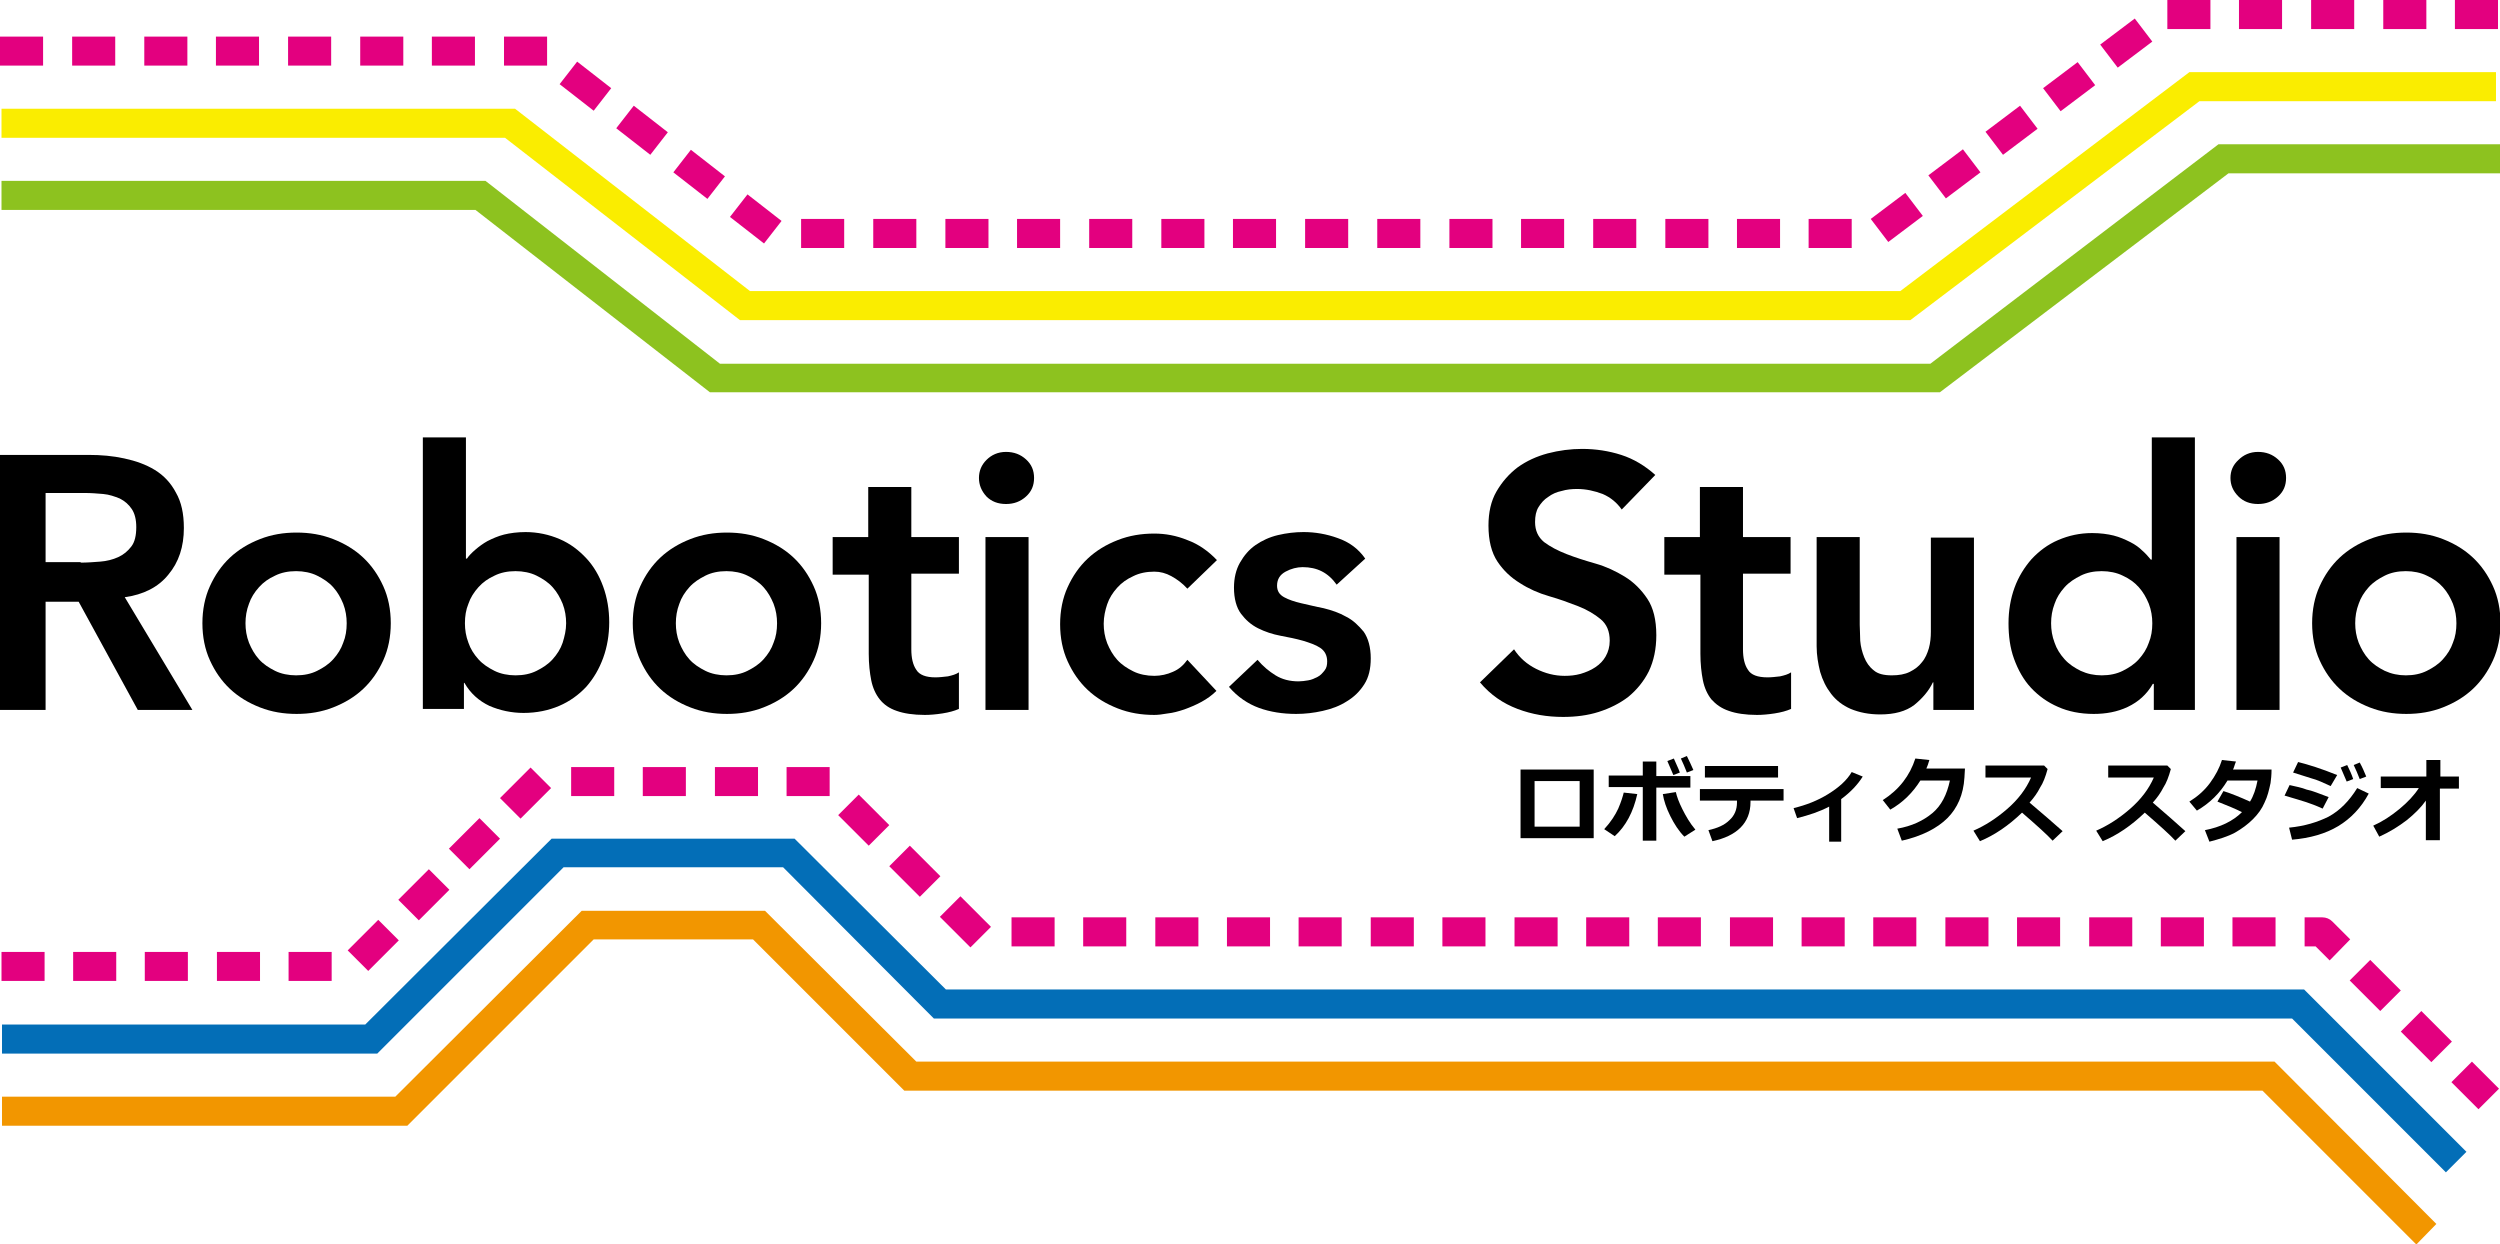 <?xml version="1.0" encoding="utf-8"?>
<!-- Generator: Adobe Illustrator 25.4.1, SVG Export Plug-In . SVG Version: 6.00 Build 0)  -->
<svg version="1.1" id="レイヤー_1" xmlns="http://www.w3.org/2000/svg" xmlns:xlink="http://www.w3.org/1999/xlink" x="0px"
	 y="0px" width="499px" height="248.4px" viewBox="0 0 499 248.4" style="enable-background:new 0 0 499 248.4;"
	 xml:space="preserve">
<style type="text/css">
	.st0{fill:#8DC21F;}
	.st1{fill:#FAED00;}
	.st2{fill:#E3007F;}
	.st3{fill:#036EB7;}
	.st4{fill:#F29600;}
</style>
<g>
	<g>
		<polygon class="st0" points="387.2,78.3 141.7,78.3 94.9,41.9 0.3,41.9 0.3,36.1 96.9,36.1 143.7,72.6 385.3,72.6 442.8,28.8 
			499,28.8 499,34.6 444.8,34.6 		"/>
		<polygon class="st1" points="381.3,63.9 147.7,63.9 100.8,27.5 0.3,27.5 0.3,21.7 102.8,21.7 149.7,58.1 379.3,58.1 437,14.4 
			498.2,14.4 498.2,20.2 439,20.2 		"/>
		<path class="st2" d="M369.7,49.5H361v-5.8h8.6V49.5z M355.3,49.5h-8.6v-5.8h8.6V49.5z M341,49.5h-8.6v-5.8h8.6V49.5z M326.6,49.5
			h-8.6v-5.8h8.6V49.5z M312.2,49.5h-8.6v-5.8h8.6V49.5z M297.9,49.5h-8.6v-5.8h8.6V49.5z M283.5,49.5h-8.6v-5.8h8.6V49.5z
			 M269.1,49.5h-8.6v-5.8h8.6V49.5z M254.7,49.5h-8.6v-5.8h8.6V49.5z M240.4,49.5h-8.6v-5.8h8.6V49.5z M226,49.5h-8.6v-5.8h8.6V49.5
			z M211.6,49.5H203v-5.8h8.6V49.5z M197.3,49.5h-8.6v-5.8h8.6V49.5z M182.9,49.5h-8.6v-5.8h8.6V49.5z M168.5,49.5h-8.6v-5.8h8.6
			V49.5z M152.5,48.6l-6.8-5.3l3.5-4.5l6.8,5.3L152.5,48.6z M376.9,48.3l-3.5-4.6l6.9-5.2l3.5,4.6L376.9,48.3z M141.2,39.7l-6.8-5.3
			l3.5-4.5l6.8,5.3L141.2,39.7z M388.4,39.6l-3.5-4.6l6.9-5.2l3.5,4.6L388.4,39.6z M129.8,30.9l-6.8-5.3l3.5-4.5l6.8,5.3L129.8,30.9
			z M399.8,30.9l-3.5-4.6l6.9-5.2l3.5,4.6L399.8,30.9z M411.3,22.2l-3.5-4.6l6.9-5.2l3.5,4.6L411.3,22.2z M118.5,22.1l-6.8-5.3
			l3.5-4.5l6.8,5.3L118.5,22.1z M422.7,13.5l-3.5-4.6l6.9-5.2l3.5,4.6L422.7,13.5z M109.2,13.1h-8.6V7.3h8.6V13.1z M94.8,13.1h-8.6
			V7.3h8.6V13.1z M80.5,13.1h-8.6V7.3h8.6V13.1z M66.1,13.1h-8.6V7.3h8.6V13.1z M51.7,13.1h-8.6V7.3h8.6V13.1z M37.4,13.1h-8.6V7.3
			h8.6V13.1z M23,13.1h-8.6V7.3H23V13.1z M8.6,13.1H0V7.3h8.6V13.1z M498.6,5.8H490V0h8.6V5.8z M484.3,5.8h-8.6V0h8.6V5.8z
			 M469.9,5.8h-8.6V0h8.6V5.8z M455.5,5.8h-8.6V0h8.6V5.8z M441.2,5.8h-8.6V0h8.6V5.8z"/>
	</g>
	<g>
		<path class="st2" d="M494.7,221.4l-5.4-5.4l4.1-4.1l5.4,5.4L494.7,221.4z M485.3,212l-6.1-6.1l4.1-4.1l6.1,6.1L485.3,212z
			 M475.1,201.8l-6.1-6.1l4.1-4.1l6.1,6.1L475.1,201.8z M66.2,195.8h-8.6v-5.8h8.6V195.8z M51.9,195.8h-8.6v-5.8h8.6V195.8z
			 M37.5,195.8h-8.6v-5.8h8.6V195.8z M23.2,195.8h-8.6v-5.8h8.6V195.8z M8.9,195.8H0.3v-5.8h8.6V195.8z M73.5,193.8l-4.1-4.1
			l6.1-6.1l4.1,4.1L73.5,193.8z M465,191.7l-2.8-2.8H460v-5.8h3.5c0.8,0,1.5,0.3,2,0.8l3.6,3.6L465,191.7z M193.7,189.1l-6.1-6.1
			l4.1-4.1l6.1,6.1L193.7,189.1z M454.2,188.9h-8.6v-5.8h8.6V188.9z M439.9,188.9h-8.6v-5.8h8.6V188.9z M425.6,188.9h-8.6v-5.8h8.6
			V188.9z M411.2,188.9h-8.6v-5.8h8.6V188.9z M396.9,188.9h-8.6v-5.8h8.6V188.9z M382.5,188.9h-8.6v-5.8h8.6V188.9z M368.2,188.9
			h-8.6v-5.8h8.6V188.9z M353.9,188.9h-8.6v-5.8h8.6V188.9z M339.5,188.9h-8.6v-5.8h8.6V188.9z M325.2,188.9h-8.6v-5.8h8.6V188.9z
			 M310.9,188.9h-8.6v-5.8h8.6V188.9z M296.5,188.9h-8.6v-5.8h8.6V188.9z M282.2,188.9h-8.6v-5.8h8.6V188.9z M267.8,188.9h-8.6v-5.8
			h8.6V188.9z M253.5,188.9h-8.6v-5.8h8.6V188.9z M239.2,188.9h-8.6v-5.8h8.6V188.9z M224.8,188.9h-8.6v-5.8h8.6V188.9z
			 M210.5,188.9h-8.6v-5.8h8.6V188.9z M83.6,183.7l-4.1-4.1l6.1-6.1l4.1,4.1L83.6,183.7z M183.6,179l-6.1-6.1l4.1-4.1l6.1,6.1
			L183.6,179z M93.7,173.5l-4.1-4.1l6.1-6.1l4.1,4.1L93.7,173.5z M173.4,168.8l-6.1-6.1l4.1-4.1l6.1,6.1L173.4,168.8z M103.9,163.4
			l-4.1-4.1l6.1-6.1l4.1,4.1L103.9,163.4z M165.6,158.9H157v-5.8h8.6V158.9z M151.3,158.9h-8.6v-5.8h8.6V158.9z M136.9,158.9h-8.6
			v-5.8h8.6V158.9z M122.6,158.9H114v-5.8h8.6V158.9z"/>
		<polygon class="st3" points="488.2,234 457.5,203.3 186.4,203.3 156.3,173.1 112.5,173.1 75.3,210.3 0.4,210.3 0.4,204.5 
			72.9,204.5 110.1,167.4 158.6,167.4 188.8,197.5 459.9,197.5 492.3,229.9 		"/>
		<polygon class="st4" points="482.3,248.4 451.6,217.7 180.5,217.7 150.3,187.5 118.5,187.5 81.3,224.7 0.4,224.7 0.4,218.9 
			78.9,218.9 116.1,181.8 152.7,181.8 182.9,211.9 454,211.9 486.3,244.3 		"/>
	</g>
	<g>
		<g>
			<path d="M0,90.8h17.7c2.5,0,4.8,0.2,7.1,0.7c2.3,0.5,4.3,1.2,6.1,2.3c1.8,1.1,3.2,2.6,4.2,4.5c1.1,1.9,1.6,4.2,1.6,7.1
				c0,3.7-1,6.8-3.1,9.3c-2,2.5-5,4-8.7,4.5l13.5,22.5H27.5l-11.8-21.6H9.1v21.6H0V90.8z M16.1,112.3c1.3,0,2.6-0.1,3.9-0.2
				c1.3-0.1,2.5-0.4,3.6-0.9c1.1-0.5,1.9-1.2,2.6-2.1c0.7-0.9,1-2.2,1-3.9c0-1.5-0.3-2.7-0.9-3.6c-0.6-0.9-1.4-1.6-2.4-2.1
				c-1-0.4-2.1-0.8-3.3-0.9c-1.2-0.1-2.4-0.2-3.6-0.2H9.1v13.8H16.1z"/>
			<path d="M40.4,124.4c0-2.7,0.5-5.2,1.5-7.4c1-2.2,2.3-4.1,4-5.7c1.7-1.6,3.7-2.8,6-3.7c2.3-0.9,4.7-1.3,7.3-1.3
				c2.6,0,5,0.4,7.3,1.3c2.3,0.9,4.3,2.1,6,3.7c1.7,1.6,3,3.5,4,5.7c1,2.2,1.5,4.7,1.5,7.4c0,2.7-0.5,5.2-1.5,7.4
				c-1,2.2-2.3,4.1-4,5.7c-1.7,1.6-3.7,2.8-6,3.7c-2.3,0.9-4.7,1.3-7.3,1.3c-2.6,0-5-0.4-7.3-1.3c-2.3-0.9-4.3-2.1-6-3.7
				c-1.7-1.6-3-3.5-4-5.7C40.9,129.6,40.4,127.1,40.4,124.4z M49,124.4c0,1.3,0.2,2.6,0.7,3.9c0.5,1.2,1.1,2.3,2,3.3
				c0.9,1,2,1.7,3.2,2.3c1.2,0.6,2.7,0.9,4.2,0.9c1.6,0,3-0.3,4.2-0.9c1.2-0.6,2.3-1.3,3.2-2.3c0.9-1,1.6-2.1,2-3.3
				c0.5-1.2,0.7-2.5,0.7-3.9c0-1.3-0.2-2.6-0.7-3.9c-0.5-1.2-1.1-2.3-2-3.3c-0.9-1-2-1.7-3.2-2.3c-1.2-0.6-2.7-0.9-4.2-0.9
				c-1.6,0-3,0.3-4.2,0.9c-1.3,0.6-2.3,1.3-3.2,2.3c-0.9,1-1.6,2.1-2,3.3C49.2,121.8,49,123.1,49,124.4z"/>
			<path d="M84.3,87.3H93v24.2h0.2c0.4-0.6,1-1.2,1.7-1.8c0.7-0.6,1.5-1.2,2.4-1.7c1-0.5,2.1-1,3.3-1.3c1.2-0.3,2.7-0.5,4.3-0.5
				c2.4,0,4.7,0.5,6.8,1.4c2.1,0.9,3.8,2.2,5.3,3.8c1.5,1.6,2.6,3.5,3.4,5.7c0.8,2.2,1.2,4.6,1.2,7.1c0,2.5-0.4,4.9-1.2,7.1
				c-0.8,2.2-1.9,4.1-3.4,5.8c-1.5,1.6-3.3,2.9-5.4,3.8c-2.1,0.9-4.5,1.4-7.1,1.4c-2.4,0-4.7-0.5-6.8-1.4c-2.1-1-3.8-2.5-5-4.6h-0.1
				v5.2h-8.2V87.3z M113,124.4c0-1.3-0.2-2.6-0.7-3.9c-0.5-1.2-1.1-2.3-2-3.3c-0.9-1-2-1.7-3.2-2.3c-1.2-0.6-2.7-0.9-4.2-0.9
				c-1.6,0-3,0.3-4.2,0.9c-1.3,0.6-2.3,1.3-3.2,2.3c-0.9,1-1.6,2.1-2,3.3c-0.5,1.2-0.7,2.5-0.7,3.9c0,1.3,0.2,2.6,0.7,3.9
				c0.4,1.2,1.1,2.3,2,3.3c0.9,1,2,1.7,3.2,2.3c1.2,0.6,2.7,0.9,4.2,0.9c1.6,0,3-0.3,4.2-0.9c1.2-0.6,2.3-1.3,3.2-2.3
				c0.9-1,1.6-2.1,2-3.3C112.7,127,113,125.8,113,124.4z"/>
			<path d="M126.3,124.4c0-2.7,0.5-5.2,1.5-7.4c1-2.2,2.3-4.1,4-5.7c1.7-1.6,3.7-2.8,6-3.7c2.3-0.9,4.7-1.3,7.3-1.3
				c2.6,0,5,0.4,7.3,1.3c2.3,0.9,4.3,2.1,6,3.7c1.7,1.6,3,3.5,4,5.7c1,2.2,1.5,4.7,1.5,7.4c0,2.7-0.5,5.2-1.5,7.4
				c-1,2.2-2.3,4.1-4,5.7c-1.7,1.6-3.7,2.8-6,3.7c-2.3,0.9-4.7,1.3-7.3,1.3c-2.6,0-5-0.4-7.3-1.3c-2.3-0.9-4.3-2.1-6-3.7
				c-1.7-1.6-3-3.5-4-5.7C126.8,129.6,126.3,127.1,126.3,124.4z M134.9,124.4c0,1.3,0.2,2.6,0.7,3.9c0.5,1.2,1.1,2.3,2,3.3
				c0.9,1,2,1.7,3.2,2.3c1.2,0.6,2.7,0.9,4.2,0.9c1.6,0,3-0.3,4.2-0.9c1.2-0.6,2.3-1.3,3.2-2.3c0.9-1,1.6-2.1,2-3.3
				c0.5-1.2,0.7-2.5,0.7-3.9c0-1.3-0.2-2.6-0.7-3.9c-0.5-1.2-1.1-2.3-2-3.3c-0.9-1-2-1.7-3.2-2.3c-1.2-0.6-2.7-0.9-4.2-0.9
				c-1.6,0-3,0.3-4.2,0.9c-1.2,0.6-2.3,1.3-3.2,2.3c-0.9,1-1.6,2.1-2,3.3C135.1,121.8,134.9,123.1,134.9,124.4z"/>
			<path d="M166.2,114.5v-7.3h7.1v-10h8.6v10h9.5v7.3h-9.5v15.1c0,1.7,0.3,3.1,1,4.1c0.6,1,1.9,1.5,3.8,1.5c0.8,0,1.6-0.1,2.5-0.2
				c0.9-0.2,1.6-0.4,2.2-0.8v7.3c-0.9,0.4-2,0.7-3.3,0.9c-1.3,0.2-2.5,0.3-3.5,0.3c-2.3,0-4.2-0.3-5.6-0.8c-1.5-0.5-2.6-1.3-3.4-2.3
				c-0.8-1-1.4-2.3-1.7-3.8c-0.3-1.5-0.5-3.3-0.5-5.3v-15.8H166.2z"/>
			<path d="M195.4,95.4c0-1.4,0.5-2.6,1.5-3.6c1-1,2.3-1.6,3.9-1.6c1.6,0,2.9,0.5,4,1.5c1.1,1,1.6,2.2,1.6,3.7
				c0,1.5-0.5,2.7-1.6,3.7c-1.1,1-2.4,1.5-4,1.5c-1.6,0-2.9-0.5-3.9-1.5C195.9,98,195.4,96.8,195.4,95.4z M196.7,107.2h8.6v34.5
				h-8.6V107.2z"/>
			<path d="M237,117.5c-1-1.1-2.1-1.9-3.2-2.5c-1.1-0.6-2.2-0.9-3.4-0.9c-1.6,0-3,0.3-4.2,0.9c-1.3,0.6-2.3,1.3-3.2,2.3
				c-0.9,1-1.6,2.1-2,3.3c-0.4,1.2-0.7,2.5-0.7,3.9c0,1.3,0.2,2.6,0.7,3.9c0.5,1.2,1.1,2.3,2,3.3c0.9,1,2,1.7,3.2,2.3
				c1.2,0.6,2.7,0.9,4.2,0.9c1.3,0,2.6-0.3,3.7-0.8c1.2-0.5,2.1-1.3,2.9-2.4l5.8,6.2c-0.9,0.9-1.9,1.6-3,2.2
				c-1.1,0.6-2.3,1.1-3.4,1.5c-1.2,0.4-2.3,0.7-3.3,0.8c-1.1,0.2-2,0.3-2.7,0.3c-2.6,0-5-0.4-7.3-1.3c-2.3-0.9-4.3-2.1-6-3.7
				c-1.7-1.6-3-3.5-4-5.7c-1-2.2-1.5-4.7-1.5-7.4c0-2.7,0.5-5.2,1.5-7.4c1-2.2,2.3-4.1,4-5.7c1.7-1.6,3.7-2.8,6-3.7
				c2.3-0.9,4.7-1.3,7.3-1.3c2.2,0,4.4,0.4,6.6,1.3c2.2,0.8,4.2,2.2,5.9,4L237,117.5z"/>
			<path d="M266.8,116.7c-1.7-2.4-3.9-3.5-6.8-3.5c-1.1,0-2.3,0.3-3.4,0.9c-1.1,0.6-1.7,1.5-1.7,2.8c0,1.1,0.5,1.8,1.4,2.3
				c0.9,0.5,2.1,0.9,3.4,1.2c1.4,0.3,2.9,0.7,4.5,1c1.6,0.4,3.1,0.9,4.5,1.7c1.4,0.7,2.5,1.8,3.5,3c0.9,1.3,1.4,3.1,1.4,5.3
				c0,2.1-0.4,3.8-1.3,5.2c-0.9,1.4-2,2.5-3.5,3.4c-1.4,0.9-3,1.5-4.8,1.9c-1.8,0.4-3.5,0.6-5.3,0.6c-2.7,0-5.2-0.4-7.4-1.2
				c-2.2-0.8-4.3-2.2-6-4.2l5.7-5.4c1.1,1.3,2.3,2.3,3.6,3.1c1.3,0.8,2.8,1.2,4.6,1.2c0.6,0,1.3-0.1,1.9-0.2
				c0.7-0.1,1.3-0.4,1.9-0.7c0.6-0.3,1-0.8,1.4-1.3c0.4-0.5,0.5-1.1,0.5-1.8c0-1.2-0.5-2.1-1.4-2.7c-0.9-0.6-2.1-1-3.4-1.4
				c-1.4-0.4-2.9-0.7-4.5-1c-1.6-0.3-3.1-0.8-4.5-1.5c-1.4-0.7-2.5-1.7-3.4-2.9c-0.9-1.2-1.4-3-1.4-5.2c0-1.9,0.4-3.6,1.2-5
				c0.8-1.4,1.8-2.6,3.1-3.5c1.3-0.9,2.8-1.6,4.5-2c1.7-0.4,3.4-0.6,5.1-0.6c2.3,0,4.6,0.4,6.8,1.2c2.3,0.8,4.1,2.1,5.5,4.1
				L266.8,116.7z"/>
			<path d="M323.7,101.7c-1-1.4-2.2-2.4-3.8-3.1c-1.6-0.6-3.3-1-5.1-1c-1.1,0-2.1,0.1-3.1,0.4c-1,0.2-1.9,0.6-2.7,1.2
				c-0.8,0.5-1.4,1.2-1.9,2c-0.5,0.8-0.7,1.8-0.7,3c0,1.7,0.6,3,1.8,4c1.2,0.9,2.7,1.7,4.5,2.4c1.8,0.7,3.7,1.3,5.8,1.9
				c2.1,0.6,4,1.5,5.8,2.6c1.8,1.1,3.3,2.6,4.5,4.4c1.2,1.8,1.8,4.2,1.8,7.3c0,2.7-0.5,5.1-1.5,7.2c-1,2-2.4,3.7-4.1,5.1
				c-1.7,1.3-3.7,2.3-5.9,3c-2.2,0.7-4.6,1-7.1,1c-3.2,0-6.2-0.5-9.1-1.6c-2.9-1.1-5.4-2.8-7.5-5.3l6.8-6.6c1.1,1.7,2.6,3,4.4,3.9
				c1.8,0.9,3.7,1.4,5.7,1.4c1.1,0,2.1-0.1,3.2-0.4c1-0.3,2-0.7,2.9-1.3c0.9-0.6,1.6-1.3,2.1-2.2c0.5-0.9,0.8-1.9,0.8-3.1
				c0-1.9-0.6-3.3-1.8-4.3c-1.2-1-2.7-1.9-4.5-2.6c-1.8-0.7-3.7-1.4-5.8-2c-2.1-0.6-4.1-1.5-5.8-2.6c-1.8-1.1-3.3-2.5-4.5-4.3
				c-1.2-1.8-1.8-4.2-1.8-7.2c0-2.6,0.5-4.9,1.6-6.8c1.1-1.9,2.5-3.5,4.2-4.8c1.8-1.3,3.8-2.2,6-2.8c2.3-0.6,4.6-0.9,6.9-0.9
				c2.7,0,5.3,0.4,7.8,1.2c2.5,0.8,4.8,2.2,6.8,4L323.7,101.7z"/>
			<path d="M332.2,114.5v-7.3h7.1v-10h8.6v10h9.5v7.3h-9.5v15.1c0,1.7,0.3,3.1,1,4.1c0.6,1,1.9,1.5,3.9,1.5c0.8,0,1.6-0.1,2.5-0.2
				c0.9-0.2,1.6-0.4,2.2-0.8v7.3c-0.9,0.4-2,0.7-3.3,0.9c-1.3,0.2-2.5,0.3-3.5,0.3c-2.3,0-4.2-0.3-5.6-0.8c-1.5-0.5-2.6-1.3-3.5-2.3
				c-0.8-1-1.4-2.3-1.7-3.8c-0.3-1.5-0.5-3.3-0.5-5.3v-15.8H332.2z"/>
			<path d="M394.1,141.7h-8.2v-5.5h-0.1c-0.8,1.7-2.1,3.2-3.7,4.5c-1.7,1.3-4,1.9-6.8,1.9c-2.3,0-4.2-0.4-5.9-1.1
				c-1.6-0.7-2.9-1.7-3.9-3c-1-1.3-1.7-2.7-2.2-4.4c-0.4-1.6-0.7-3.3-0.7-5.1v-21.8h8.6v17.5c0,1,0.1,2,0.1,3.2
				c0.1,1.2,0.4,2.3,0.8,3.3c0.4,1,1,1.9,1.9,2.6c0.8,0.7,2,1,3.6,1c1.4,0,2.6-0.2,3.6-0.7c1-0.5,1.8-1.1,2.4-1.9
				c0.7-0.8,1.1-1.8,1.4-2.8c0.3-1.1,0.4-2.2,0.4-3.3v-18.8h8.6V141.7z"/>
			<path d="M429.8,136.5h-0.1c-1.2,2.1-2.9,3.6-5,4.6c-2.1,1-4.4,1.4-6.8,1.4c-2.7,0-5.1-0.5-7.1-1.4c-2.1-0.9-3.9-2.2-5.4-3.8
				c-1.5-1.6-2.6-3.6-3.4-5.8c-0.8-2.2-1.1-4.6-1.1-7.1c0-2.5,0.4-4.9,1.2-7.1c0.8-2.2,2-4.1,3.4-5.7c1.5-1.6,3.2-2.9,5.3-3.8
				c2.1-0.9,4.3-1.4,6.8-1.4c1.6,0,3.1,0.2,4.3,0.5c1.2,0.3,2.3,0.8,3.3,1.3c1,0.5,1.8,1.1,2.4,1.7c0.7,0.6,1.2,1.2,1.7,1.8h0.2
				V87.3h8.6v54.4h-8.2V136.5z M409.4,124.4c0,1.3,0.2,2.6,0.7,3.9c0.4,1.2,1.1,2.3,2,3.3c0.9,1,2,1.7,3.2,2.3
				c1.3,0.6,2.7,0.9,4.2,0.9c1.6,0,3-0.3,4.2-0.9c1.2-0.6,2.3-1.3,3.2-2.3c0.9-1,1.6-2.1,2-3.3c0.5-1.2,0.7-2.5,0.7-3.9
				c0-1.3-0.2-2.6-0.7-3.9c-0.5-1.2-1.1-2.3-2-3.3c-0.9-1-1.9-1.7-3.2-2.3c-1.2-0.6-2.7-0.9-4.2-0.9c-1.6,0-3,0.3-4.2,0.9
				c-1.2,0.6-2.3,1.3-3.2,2.3c-0.9,1-1.6,2.1-2,3.3C409.6,121.8,409.4,123.1,409.4,124.4z"/>
			<path d="M445.2,95.4c0-1.4,0.5-2.6,1.6-3.6c1-1,2.3-1.6,3.9-1.6c1.6,0,2.9,0.5,4,1.5c1.1,1,1.6,2.2,1.6,3.7
				c0,1.5-0.5,2.7-1.6,3.7c-1.1,1-2.4,1.5-4,1.5c-1.6,0-2.9-0.5-3.9-1.5C445.7,98,445.2,96.8,445.2,95.4z M446.4,107.2h8.6v34.5
				h-8.6V107.2z"/>
			<path d="M461.5,124.4c0-2.7,0.5-5.2,1.5-7.4c1-2.2,2.3-4.1,4-5.7c1.7-1.6,3.7-2.8,6-3.7c2.3-0.9,4.7-1.3,7.3-1.3
				c2.6,0,5,0.4,7.3,1.3c2.3,0.9,4.3,2.1,6,3.7c1.7,1.6,3,3.5,4,5.7c1,2.2,1.5,4.7,1.5,7.4c0,2.7-0.5,5.2-1.5,7.4
				c-1,2.2-2.3,4.1-4,5.7c-1.7,1.6-3.7,2.8-6,3.7c-2.3,0.9-4.7,1.3-7.3,1.3c-2.6,0-5-0.4-7.3-1.3c-2.3-0.9-4.3-2.1-6-3.7
				c-1.7-1.6-3-3.5-4-5.7C462,129.6,461.5,127.1,461.5,124.4z M470.1,124.4c0,1.3,0.2,2.6,0.7,3.9c0.5,1.2,1.1,2.3,2,3.3
				c0.9,1,2,1.7,3.2,2.3c1.3,0.6,2.7,0.9,4.2,0.9c1.6,0,3-0.3,4.2-0.9c1.2-0.6,2.3-1.3,3.2-2.3c0.9-1,1.6-2.1,2-3.3
				c0.5-1.2,0.7-2.5,0.7-3.9c0-1.3-0.2-2.6-0.7-3.9c-0.5-1.2-1.1-2.3-2-3.3c-0.9-1-1.9-1.7-3.2-2.3c-1.2-0.6-2.7-0.9-4.2-0.9
				c-1.6,0-3,0.3-4.2,0.9c-1.2,0.6-2.3,1.3-3.2,2.3c-0.9,1-1.6,2.1-2,3.3C470.3,121.8,470.1,123.1,470.1,124.4z"/>
		</g>
		<g>
			<path d="M318.1,167.3h-14.6v-13.7h14.6V167.3z M315.3,165v-9.1h-9v9.1H315.3z"/>
			<path d="M326.8,158.5c-0.8,3.6-2.3,6.4-4.5,8.4l-2.1-1.4c1.3-1.4,2.2-2.8,2.8-4.1c0.6-1.4,0.9-2.4,1.1-3.2L326.8,158.5z
				 M330.6,167.8h-2.7v-10.7h-6.8v-2.3h6.8V152h2.7v2.9h6.8v2.3h-6.8V167.8z M338.4,165.6l-2.2,1.4c-1.1-1.1-2-2.5-2.8-4.1
				c-0.8-1.6-1.3-3.1-1.5-4.4l2.6-0.4c0.2,0.9,0.6,2,1.3,3.4C336.5,162.9,337.3,164.3,338.4,165.6z M335.3,154.2l-1.3,0.5
				c-0.5-1.2-0.9-2.1-1.2-2.8l1.3-0.5C334.5,152.4,335,153.3,335.3,154.2z M338,153.7l-1.3,0.5c-0.4-1-0.8-2-1.2-2.8l1.2-0.5
				C337.2,151.9,337.6,152.8,338,153.7z"/>
			<path d="M356,159.8h-6.6v0.3c0,2.1-0.7,3.8-2,5.1c-1.3,1.3-3.2,2.2-5.6,2.7l-0.8-2.2c1.8-0.4,3.2-1,4.2-2c1-0.9,1.5-2.1,1.5-3.5
				v-0.4h-7.4v-2.3H356V159.8z M354.9,155.2h-14.6v-2.3h14.6V155.2z"/>
			<path d="M367.4,168h-2.3v-7c-1.9,1-4,1.7-6.4,2.3l-0.7-2c2.5-0.6,4.8-1.5,6.9-2.8c2.1-1.3,3.7-2.7,4.7-4.4l2.2,0.9
				c-1,1.6-2.4,3.1-4.3,4.5V168z"/>
			<path d="M392.2,153.5l-0.1,1.7c-0.2,3.4-1.4,6.1-3.4,8.1s-5.1,3.6-9.1,4.5l-0.9-2.4c2.9-0.5,5.2-1.6,7-3.1
				c1.8-1.5,2.9-3.7,3.5-6.5h-5.9c-1.5,2.4-3.5,4.4-6,5.8l-1.5-1.9c3.3-2.1,5.4-4.9,6.5-8.3l2.8,0.3c-0.2,0.7-0.4,1.3-0.6,1.7H392.2
				z"/>
			<path d="M411.7,165.9l-2,1.9c-1.1-1.2-3.1-3-6.1-5.6c-2.7,2.6-5.5,4.5-8.4,5.7l-1.3-2.1c2.3-1,4.5-2.4,6.7-4.3
				c2.2-1.9,3.8-4,4.8-6.3l-9.1,0v-2.4H408l0.7,0.7c-0.4,1.5-0.9,2.8-1.5,3.7c-0.5,1-1.2,2-2.1,3
				C407.7,162.4,409.9,164.3,411.7,165.9z"/>
			<path d="M436.2,165.9l-2,1.9c-1.1-1.2-3.1-3-6.1-5.6c-2.7,2.6-5.5,4.5-8.4,5.7l-1.3-2.1c2.3-1,4.5-2.4,6.7-4.3
				c2.2-1.9,3.8-4,4.8-6.3l-9.1,0v-2.4h11.8l0.7,0.7c-0.4,1.5-0.9,2.8-1.5,3.7c-0.5,1-1.2,2-2.1,3
				C432.3,162.4,434.4,164.3,436.2,165.9z"/>
			<path d="M453.4,153.6c0,1.1-0.1,2-0.2,2.7c-0.3,1.4-0.6,2.7-1.2,3.9c-0.5,1.2-1.3,2.3-2.3,3.3c-1,1-2.2,1.9-3.6,2.7
				c-1.5,0.8-3.2,1.3-5.1,1.8l-0.9-2.3c3.1-0.6,5.6-1.8,7.4-3.6c-1.4-0.7-3.1-1.4-4.9-2.1l1.2-2.1c1.6,0.5,3.3,1.2,5.3,2.1
				c0.7-1.1,1.2-2.6,1.5-4.2h-6c-1.5,2.5-3.5,4.5-6.1,6L437,160c1.6-1,3-2.2,4.1-3.7c1.1-1.5,1.9-3,2.4-4.6l2.8,0.3
				c-0.3,0.7-0.4,1.3-0.6,1.6H453.4z"/>
			<path d="M464.8,159.1l-1.2,2.3c-1.3-0.6-2.4-1-3.3-1.3c-0.9-0.3-2.3-0.7-4.3-1.3l1-2.1c1.3,0.3,2.4,0.5,3.4,0.9
				C461.5,157.8,462.9,158.4,464.8,159.1z M472.8,158.4c-1.5,2.8-3.6,5-6.1,6.5c-2.5,1.5-5.6,2.4-9.2,2.7l-0.6-2.4
				c3.1-0.3,5.7-1.1,7.9-2.2c2.2-1.2,4.1-3.1,5.7-5.7L472.8,158.4z M466.5,154.7l-1.3,2.2c-0.7-0.3-1.3-0.6-2-0.9
				c-0.7-0.3-1.3-0.5-1.7-0.6l-3.8-1.2l1-2.1C460.7,152.6,463.3,153.4,466.5,154.7z M469.7,155.5l-1.3,0.5c-0.5-1.2-0.9-2.1-1.2-2.8
				l1.3-0.5C469,153.7,469.4,154.6,469.7,155.5z M472.3,155l-1.3,0.5c-0.4-1-0.8-2-1.2-2.8l1.2-0.5C471.5,153.1,471.9,154,472.3,155
				z"/>
			<path d="M484.2,159.8c-0.9,1.3-2.2,2.6-3.8,3.9c-1.7,1.3-3.5,2.4-5.5,3.3l-1.2-2.2c1.8-0.8,3.5-1.9,5.2-3.3
				c1.7-1.4,3-2.8,3.9-4.2h-7.6V155h9.1v-3.3h2.8v3.3h3.7v2.4H487v10.3h-2.8V159.8z"/>
		</g>
	</g>
</g>
</svg>
